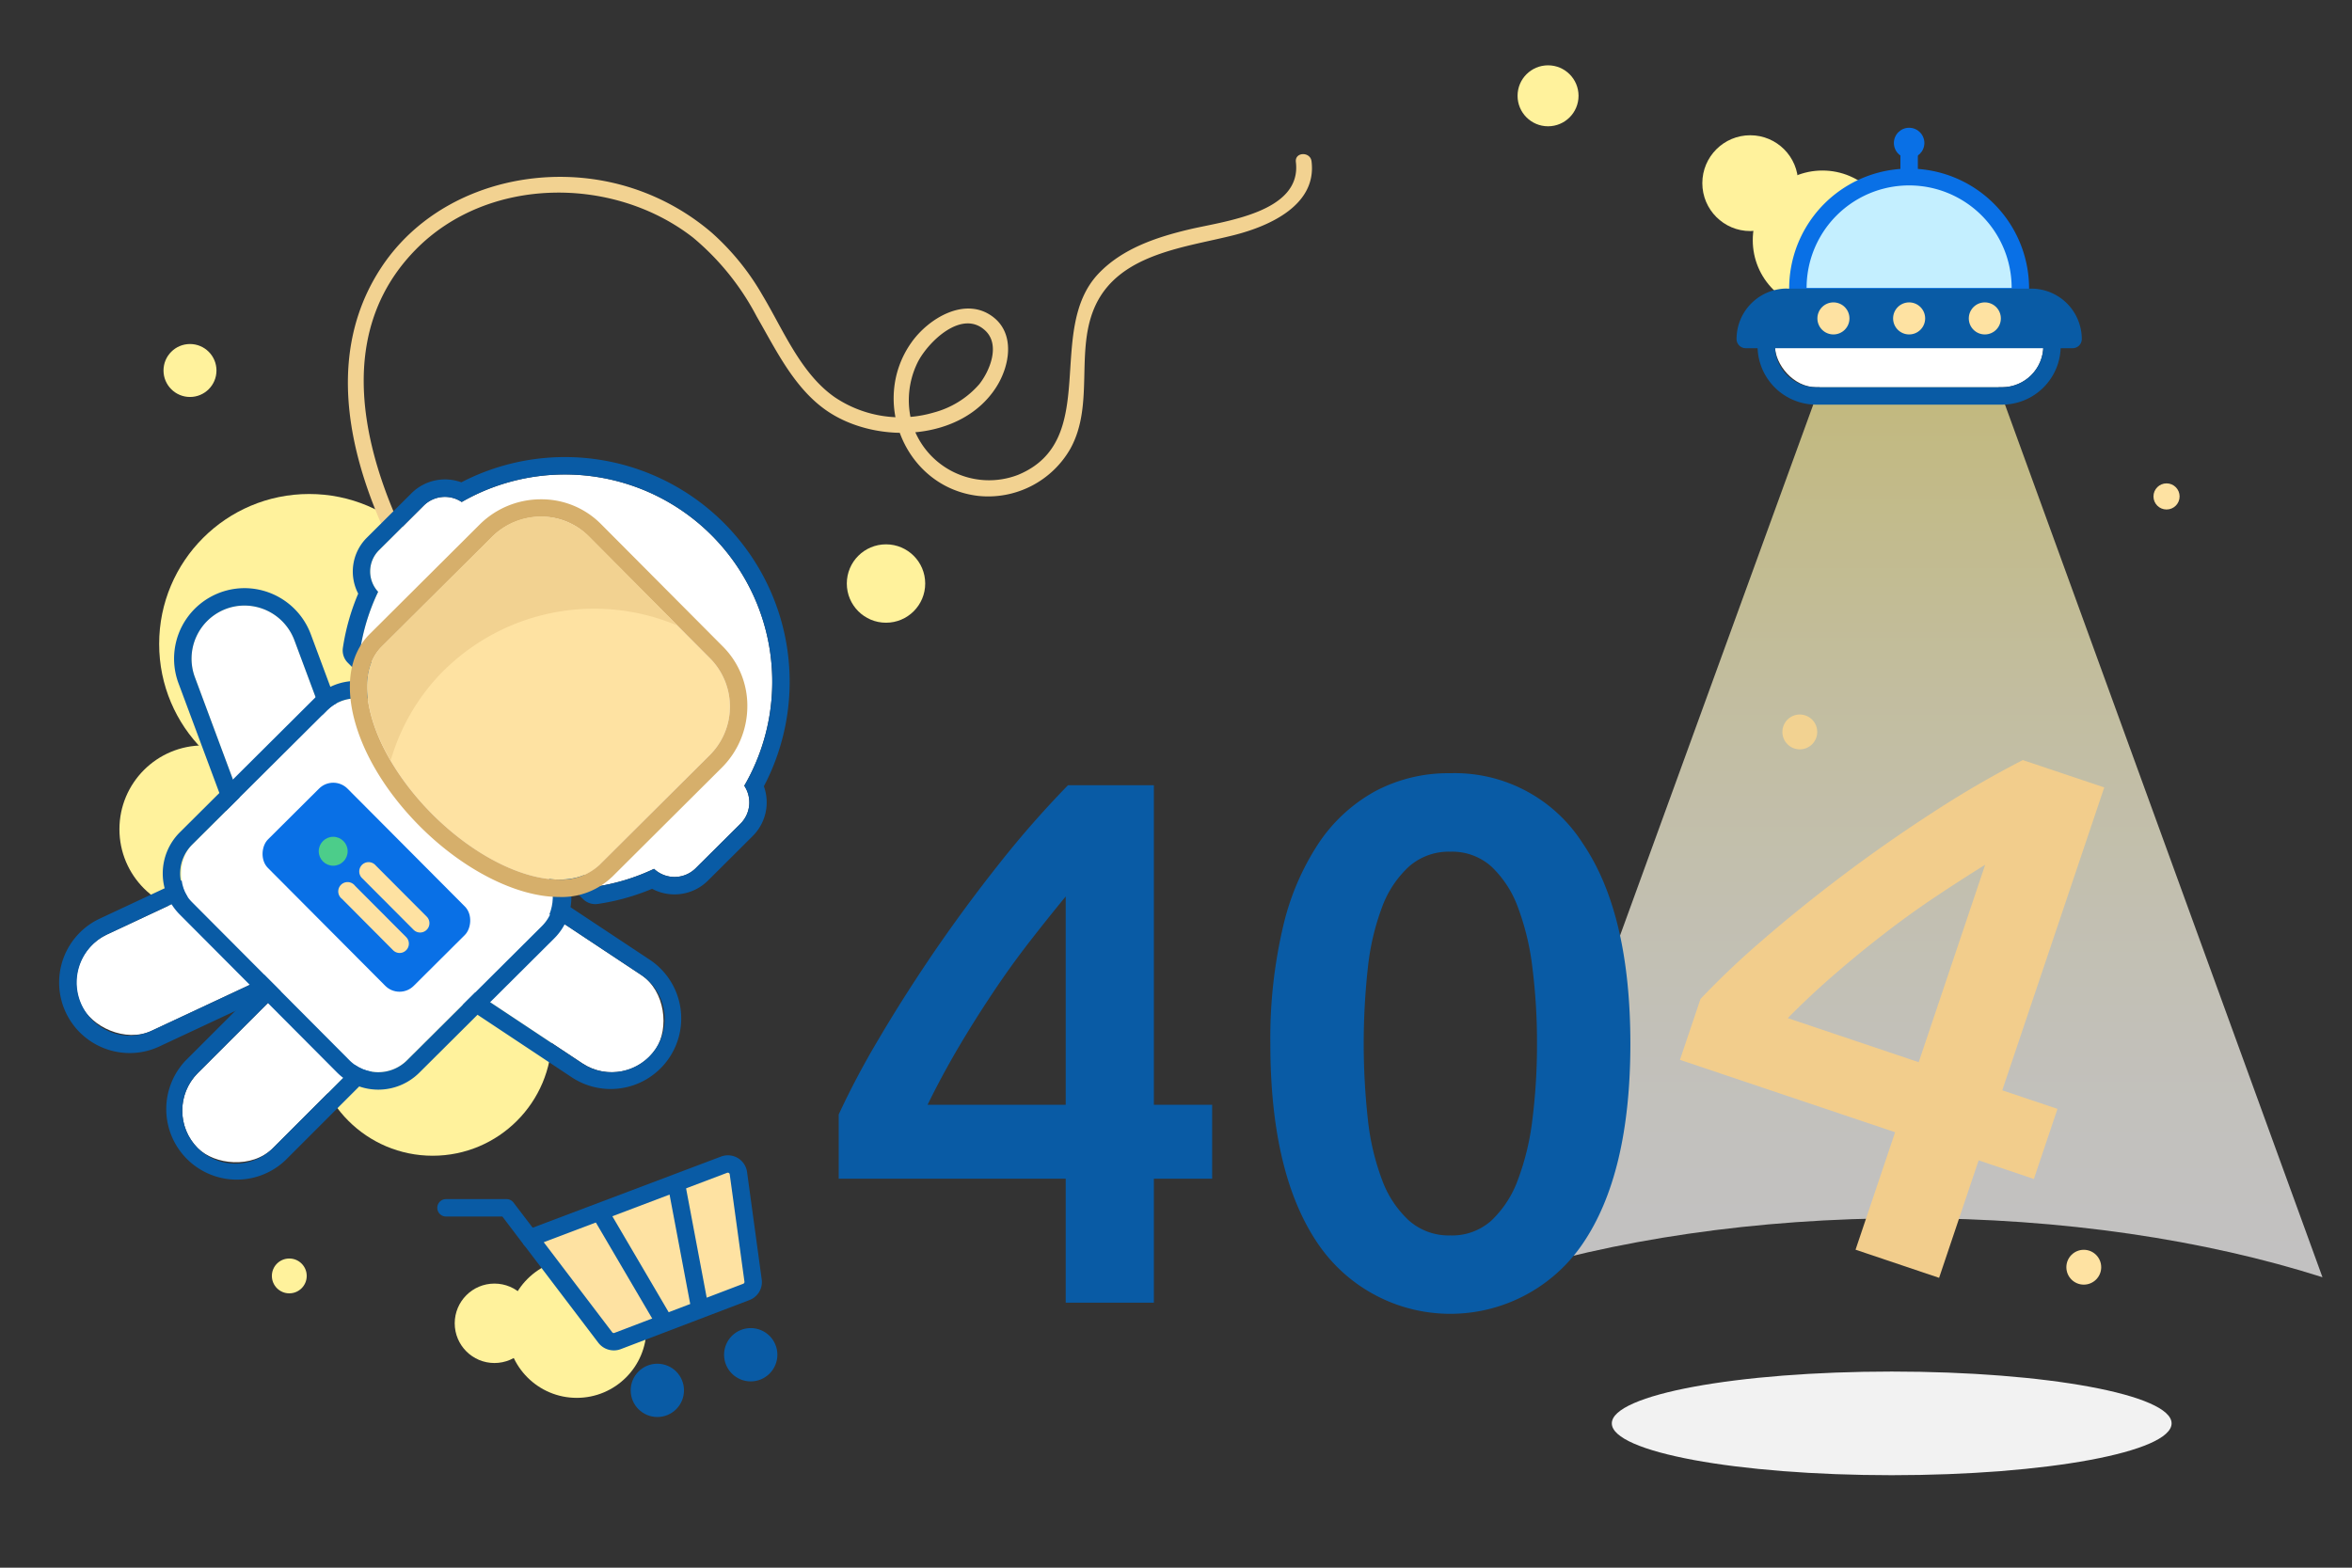 <svg xmlns="http://www.w3.org/2000/svg" viewBox="0 0 270 180"><rect x="0" y="0" width="270" height="180" fill="#333333" stroke="none"/><defs><style>.a{fill:#fff29c;}.b{fill:#f2f2f2;}.c{opacity:0.7;fill:url(#a);}.d{fill:#f2d291;}.e{fill:#fff;}.f{fill:#095ba5;}.g{fill:#fee2a2;}.h{fill:#d6af6b;}.i{fill:#0970e6;}.j{fill:#4ccd8a;}.k{fill:#f2cd8c;}.l{fill:#c4efff;}.m{fill:none;}</style><linearGradient id="a" x1="219.16" x2="219.16" y1="146.65" y2="43.49" gradientUnits="userSpaceOnUse"><stop offset="0" stop-color="#fff"/><stop offset=".17" stop-color="#fffef9"/><stop offset=".39" stop-color="#fffce9"/><stop offset=".65" stop-color="#fff9ce"/><stop offset=".92" stop-color="#fff4a8"/><stop offset="1" stop-color="#fff29c"/></linearGradient></defs><circle cx="49.67" cy="119.02" r="13.68" class="a"/><circle cx="66.21" cy="152.5" r="8" class="a"/><circle cx="56.76" cy="151.94" r="4.56" class="a"/><circle cx="35.49" cy="73.94" r="17.22" class="a"/><circle cx="23.33" cy="95.21" r="9.62" class="a"/><circle cx="101.71" cy="67" r="4.5" class="a"/><circle cx="209.21" cy="27.58" r="8" class="a"/><circle cx="200.92" cy="21.03" r="5.5" class="a"/><circle cx="177.71" cy="11" r="3.5" class="a"/><circle cx="21.81" cy="42.54" r="3.04" class="a"/><ellipse cx="217.16" cy="163.43" class="b" rx="32.13" ry="5.95"/><path d="M219.16 139.87c17.65 0 34.01 2.5 47.45 6.78L229.09 43.5h-19.86L171.7 146.65c13.44-4.28 29.8-6.78 47.45-6.78Z" class="c"/><path d="M53.35 73.26c-8.4-11.97-18.13-31.86-5.63-44.6 8.31-8.46 22.7-8.5 31.84-1.38a29.72 29.72 0 0 1 7.3 9.05c2.22 3.84 4.31 8.26 8.07 10.84 5.69 3.9 15.5 3.52 19.46-2.76 1.52-2.4 2.18-6.1-.43-8.05-3.18-2.38-7.4.22-9.33 2.96-4.8 6.77-.69 16.65 7.68 17.62a10.87 10.87 0 0 0 10.57-5.43c2.83-5.14.44-11.4 2.94-16.58 2.85-5.87 10.37-6.53 15.94-7.96 4-1.03 9.42-3.43 8.8-8.44-.13-1.14-1.93-1.1-1.8.06.72 5.83-8.25 6.8-12.2 7.74-3.8.9-7.72 2.2-10.47 5.1-6.16 6.53.34 19.16-9.24 23.1a9.25 9.25 0 0 1-12.16-5.94 9.84 9.84 0 0 1 .65-6.98c1.17-2.33 5.12-6.23 7.82-3.6 1.67 1.65.46 4.58-.74 6.1a10.48 10.48 0 0 1-5.21 3.25 13.51 13.51 0 0 1-11.41-1.77c-3.88-2.72-5.88-7.7-8.25-11.66a28.74 28.74 0 0 0-5.83-7.2 26.62 26.62 0 0 0-13.23-6.1c-9.33-1.45-19.37 2-24.7 10.05-9.12 13.8-.25 31.73 8.02 43.52.67.95 2.2.01 1.54-.94Z" class="d"/><rect width="24.58" height="12.19" x="8.17" y="104.1" class="e" rx="6.1" ry="6.1" transform="rotate(-25.07 20.46 110.2)"/><path d="M26.05 101.48a6.1 6.1 0 0 1 2.6 11.61l-11.22 5.25a6.04 6.04 0 0 1-2.56.57 6.1 6.1 0 0 1-2.6-11.6l11.22-5.26a6.04 6.04 0 0 1 2.56-.57m0-2a8 8 0 0 0-3.41.76l-11.22 5.25a8.1 8.1 0 0 0 3.45 15.42 8 8 0 0 0 3.41-.75l11.22-5.25a8.11 8.11 0 0 0 3.9-10.77 8.14 8.14 0 0 0-7.35-4.66Z" class="f"/><rect width="24.58" height="12.19" x="19.11" y="117.04" class="e" rx="6.1" ry="6.1" transform="rotate(-45 31.4 123.14)"/><path d="M35.78 112.67a6.09 6.09 0 0 1 4.3 10.4l-8.75 8.76a6.11 6.11 0 0 1-8.62 0 6.11 6.11 0 0 1 0-8.62l8.76-8.76a6.08 6.08 0 0 1 4.3-1.78m0-2a8.04 8.04 0 0 0-5.72 2.36l-8.76 8.76a8.1 8.1 0 0 0 11.45 11.45l8.76-8.76a8.09 8.09 0 0 0-5.72-13.81Z" class="f"/><rect width="29.35" height="12.19" x="48.4" y="106.18" class="e" rx="6.1" ry="6.1" transform="rotate(33.56 63.08 112.28)"/><path d="M55.94 101.44a6.05 6.05 0 0 1 3.36 1.02l14.3 9.48a6.1 6.1 0 0 1-3.39 11.17 6.05 6.05 0 0 1-3.35-1l-14.3-9.5a6.11 6.11 0 0 1-1.71-8.45 6.1 6.1 0 0 1 5.1-2.72m0-2a8.1 8.1 0 0 0-4.5 14.84l14.3 9.49a8.1 8.1 0 0 0 8.95-13.5l-14.3-9.48a8.04 8.04 0 0 0-4.46-1.35Z" class="f"/><path d="m33.8 73.5 5.98 16.08a6.1 6.1 0 0 1-3.6 7.84 6.1 6.1 0 0 1-7.83-3.59l-5.98-16.08a6.1 6.1 0 0 1 3.58-7.84 6.1 6.1 0 0 1 7.84 3.59Z" class="e"/><path d="M28.06 69.53a6.12 6.12 0 0 1 5.73 3.97l5.99 16.08a6.11 6.11 0 0 1-3.6 7.84 6.04 6.04 0 0 1-2.1.38 6.12 6.12 0 0 1-5.73-3.97l-5.98-16.08a6.11 6.11 0 0 1 3.58-7.84 6.04 6.04 0 0 1 2.11-.38m0-2a8.1 8.1 0 0 0-7.57 10.92l5.99 16.08a8.14 8.14 0 0 0 7.6 5.27 8.1 8.1 0 0 0 7.57-10.92L35.67 72.8a8.14 8.14 0 0 0-7.6-5.27Z" class="f"/><rect width="34.95" height="31.21" x="24.66" y="86.05" class="e" rx="4.67" ry="4.67" transform="rotate(45.13 42.14 101.65)"/><path d="M40.85 80.19a4.65 4.65 0 0 1 3.3 1.37l18.08 18.16a4.67 4.67 0 0 1-.01 6.6l-15.5 15.43a4.67 4.67 0 0 1-6.6-.01l-18.08-18.16a4.67 4.67 0 0 1 .02-6.6l15.5-15.43a4.65 4.65 0 0 1 3.29-1.36m0-2a6.63 6.63 0 0 0-4.7 1.94l-15.5 15.43a6.67 6.67 0 0 0-.03 9.43l18.08 18.16a6.67 6.67 0 0 0 9.43.02l15.5-15.43a6.67 6.67 0 0 0 .02-9.43L45.57 80.15a6.62 6.62 0 0 0-4.72-1.96Z" class="f"/><path d="M85.44 90.22A23.8 23.8 0 0 0 53 57.64a3.45 3.45 0 0 0-4.35.4l-5.15 5.14a3.44 3.44 0 0 0-.09 4.77 23.73 23.73 0 0 0-2.08 6.74l27 27.12a23.73 23.73 0 0 0 6.75-2.05 3.44 3.44 0 0 0 4.77-.06l5.16-5.13a3.45 3.45 0 0 0 .43-4.35Z" class="e"/><path d="M64.86 54.48a23.8 23.8 0 0 1 20.58 35.74 3.45 3.45 0 0 1-.43 4.35l-5.16 5.13a3.44 3.44 0 0 1-4.77.06 23.74 23.74 0 0 1-6.74 2.05l-27-27.12a23.74 23.74 0 0 1 2.07-6.74 3.44 3.44 0 0 1 .09-4.77l5.15-5.13a3.45 3.45 0 0 1 4.35-.41 23.77 23.77 0 0 1 11.86-3.16m0-2a25.83 25.83 0 0 0-11.9 2.9 5.45 5.45 0 0 0-5.72 1.25l-5.15 5.13a5.49 5.49 0 0 0-.97 6.4 25.73 25.73 0 0 0-1.76 6.23 2 2 0 0 0 .56 1.7l27 27.13a2 2 0 0 0 1.7.57 25.73 25.73 0 0 0 6.24-1.74 5.45 5.45 0 0 0 6.4-.93l5.16-5.14a5.45 5.45 0 0 0 1.27-5.7 25.8 25.8 0 0 0-22.83-37.8Z" class="f"/><path d="m68.83 99.29.03-.03 12.56-12.5a7.87 7.87 0 0 0 .16-11.1l-14.03-14.1a7.87 7.87 0 0 0-11.1.11l-12.56 12.5-.03.04-.03.03c-3.7 3.68-1.12 12.29 5.77 19.22s15.5 9.55 19.2 5.86Z" class="g"/><path d="M62.1 59.33a7.64 7.64 0 0 1 5.45 2.23l14.03 14.1a7.87 7.87 0 0 1-.16 11.1l-12.56 12.5-.03.03-.03.03a6.32 6.32 0 0 1-4.6 1.67c-4.23 0-9.82-2.74-14.6-7.53-6.89-6.93-9.48-15.54-5.77-19.22l.03-.03.03-.03 12.56-12.5a8.01 8.01 0 0 1 5.66-2.35m0-2a9.96 9.96 0 0 0-7.07 2.92L42.48 72.76l-.04.04c-4.58 4.56-2.04 14.24 5.75 22.07 4.98 5 11.12 8.12 16 8.12a8.3 8.3 0 0 0 6.02-2.26l.04-.03 12.58-12.53a9.97 9.97 0 0 0 2.96-6.96 9.6 9.6 0 0 0-2.8-6.97L68.97 60.15a9.6 9.6 0 0 0-6.86-2.82Z" class="h"/><rect width="23.72" height="12.9" x="30.2" y="95.42" class="i" rx="2.31" ry="2.31" transform="rotate(45.13 42.06 101.87)"/><circle cx="38.25" cy="97.74" r="1.66" class="j"/><path d="M48.23 107.07a1.06 1.06 0 0 1-.75-.31l-5.88-5.9a1.07 1.07 0 1 1 1.52-1.5l5.87 5.89a1.07 1.07 0 0 1-.76 1.82Zm-2.36 2.35a1.06 1.06 0 0 1-.75-.32l-5.87-5.9a1.07 1.07 0 1 1 1.5-1.5l5.88 5.9a1.07 1.07 0 0 1-.76 1.82Z" class="g"/><circle cx="239.21" cy="145.5" r="2" class="g"/><circle cx="248.71" cy="57" r="1.5" class="g"/><circle cx="33.21" cy="146.5" r="2" class="a"/><circle cx="206.61" cy="84.04" r="2" class="d"/><path d="m60.91 142.3 8.58 11.27a1.22 1.22 0 0 0 1.4.4l14.79-5.64a1.22 1.22 0 0 0 .77-1.3l-1.69-12.32a1.22 1.22 0 0 0-1.64-.98l-21.98 8.31" class="g"/><path d="M70.47 155.05a2.24 2.24 0 0 1-1.78-.87l-8.57-11.28a1.4 1.4 0 0 1 .67-1.8l21.97-8.3a2.22 2.22 0 0 1 3 1.77l1.68 12.32a2.21 2.21 0 0 1-1.4 2.38l-14.79 5.64a2.2 2.2 0 0 1-.78.14Zm-8.05-12.42 7.86 10.34a.22.22 0 0 0 .26.07l14.78-5.64a.22.22 0 0 0 .14-.24l-1.69-12.32a.22.22 0 0 0-.1-.16.22.22 0 0 0-.2-.02Z" class="f"/><path d="M60.91 143.3a1 1 0 0 1-.8-.4l-2.44-3.22H51.2a1 1 0 1 1 0-2h6.95a1 1 0 0 1 .8.4l2.75 3.61a1 1 0 0 1-.8 1.6Z" class="f"/><path d="m68.8 139.05 7.62 13" class="e"/><path d="m67.93 139.56 1.72-1.01 7.63 13-1.73 1z" class="f"/><path d="m77.6 135.69 2.8 14.84" class="e"/><path d="m76.62 135.88 1.96-.38 2.8 14.84-1.96.37z" class="f"/><circle cx="75.46" cy="159.64" r="3.06" class="f"/><circle cx="86.18" cy="155.55" r="3.06" class="f"/><path d="M51 76.94a24.54 24.54 0 0 1 26.8-5.1l-10.23-10.3a7.87 7.87 0 0 0-11.1.12L43.9 74.16l-.03.03-.02.03c-2.66 2.65-2.08 7.82 1 13.1A24.02 24.02 0 0 1 51 76.93Z" class="d"/><path d="m241.56 90.41-11.71 34.78 6.34 2.13-2.71 8.05-6.34-2.14-4.54 13.49-9.59-3.23 4.54-13.49-24.7-8.31 2.36-6.99a94.98 94.98 0 0 1 7.1-6.74q4.29-3.72 9.26-7.47 4.97-3.75 10.3-7.2a115.23 115.23 0 0 1 10.34-6.02Zm-13.67 8.88q-2.74 1.7-5.71 3.68-2.98 1.99-5.91 4.26-2.94 2.27-5.75 4.71-2.82 2.45-5.29 4.96l15.03 5.06Z" class="k"/><path d="M132.46 90.16v36.69h6.69v8.49h-6.69v14.23h-10.12v-14.23H96.28v-7.38a94.98 94.98 0 0 1 4.59-8.66q2.87-4.88 6.38-10.03 3.52-5.14 7.46-10.11a115.23 115.23 0 0 1 7.89-9Zm-10.12 12.77q-2.05 2.49-4.24 5.31-2.19 2.83-4.24 5.92-2.06 3.09-3.95 6.3-1.88 3.22-3.43 6.39h15.86Zm64.82 16.89q0 15-5.5 23.02a18.37 18.37 0 0 1-30.34 0q-5.49-8.02-5.49-23.02a56.04 56.04 0 0 1 1.42-13.25 29.49 29.49 0 0 1 4.11-9.73 18.57 18.57 0 0 1 6.52-6 17.85 17.85 0 0 1 8.61-2.06 17.4 17.4 0 0 1 15.18 8.02q5.48 8.02 5.49 23.02Zm-10.72 0a68.47 68.47 0 0 0-.52-8.66 29.51 29.51 0 0 0-1.67-6.99 12.2 12.2 0 0 0-3.04-4.67 6.75 6.75 0 0 0-4.72-1.71 6.9 6.9 0 0 0-4.75 1.71 11.93 11.93 0 0 0-3.09 4.67 28.23 28.23 0 0 0-1.63 6.99 79.72 79.72 0 0 0 0 17.32 28.2 28.2 0 0 0 1.63 6.98 11.92 11.92 0 0 0 3.09 4.68 6.9 6.9 0 0 0 4.75 1.71 6.74 6.74 0 0 0 4.72-1.71 12.2 12.2 0 0 0 3.04-4.68 29.5 29.5 0 0 0 1.67-6.98 68.45 68.45 0 0 0 .52-8.66Z" class="f"/><path d="M219.16 21.76v-3.98" class="l"/><path d="M219.16 22.76a1 1 0 0 1-1-1v-3.98a1 1 0 0 1 2 0v3.98a1 1 0 0 1-1 1Z" class="i"/><rect width="30.81" height="9.48" x="203.76" y="34.98" class="e" rx="4.74" ry="4.74"/><path d="M229.82 34.98a4.74 4.74 0 0 1 0 9.48H208.5a4.74 4.74 0 0 1 0-9.48h21.32m0-2H208.5a6.74 6.74 0 0 0 0 13.48h21.32a6.74 6.74 0 0 0 0-13.48Z" class="f"/><path d="M231.9 34.06q.03-.46.03-.92a12.77 12.77 0 1 0-25.54 0q0 .46.03.92Z" class="l"/><path d="M231.9 35.06h-25.48a1 1 0 0 1-1-.93c-.02-.33-.03-.66-.03-1a13.77 13.77 0 0 1 27.54 0c0 .34-.01.67-.04 1a1 1 0 0 1-1 .93Zm-24.51-2h23.54a11.77 11.77 0 0 0-23.54 0Z" class="i"/><path d="M205.14 33.14h28.04a5.8 5.8 0 0 1 5.8 5.8 1.05 1.05 0 0 1-1.06 1.04H200.4a1.05 1.05 0 0 1-1.05-1.05 5.8 5.8 0 0 1 5.79-5.8Z" class="f"/><circle cx="210.47" cy="36.56" r="1.84" class="g"/><circle cx="219.16" cy="36.56" r="1.84" class="g"/><circle cx="227.85" cy="36.56" r="1.84" class="g"/><circle cx="219.16" cy="16.42" r="1.75" class="i"/><path d="M0 0h270v180H0z" class="m"/></svg>